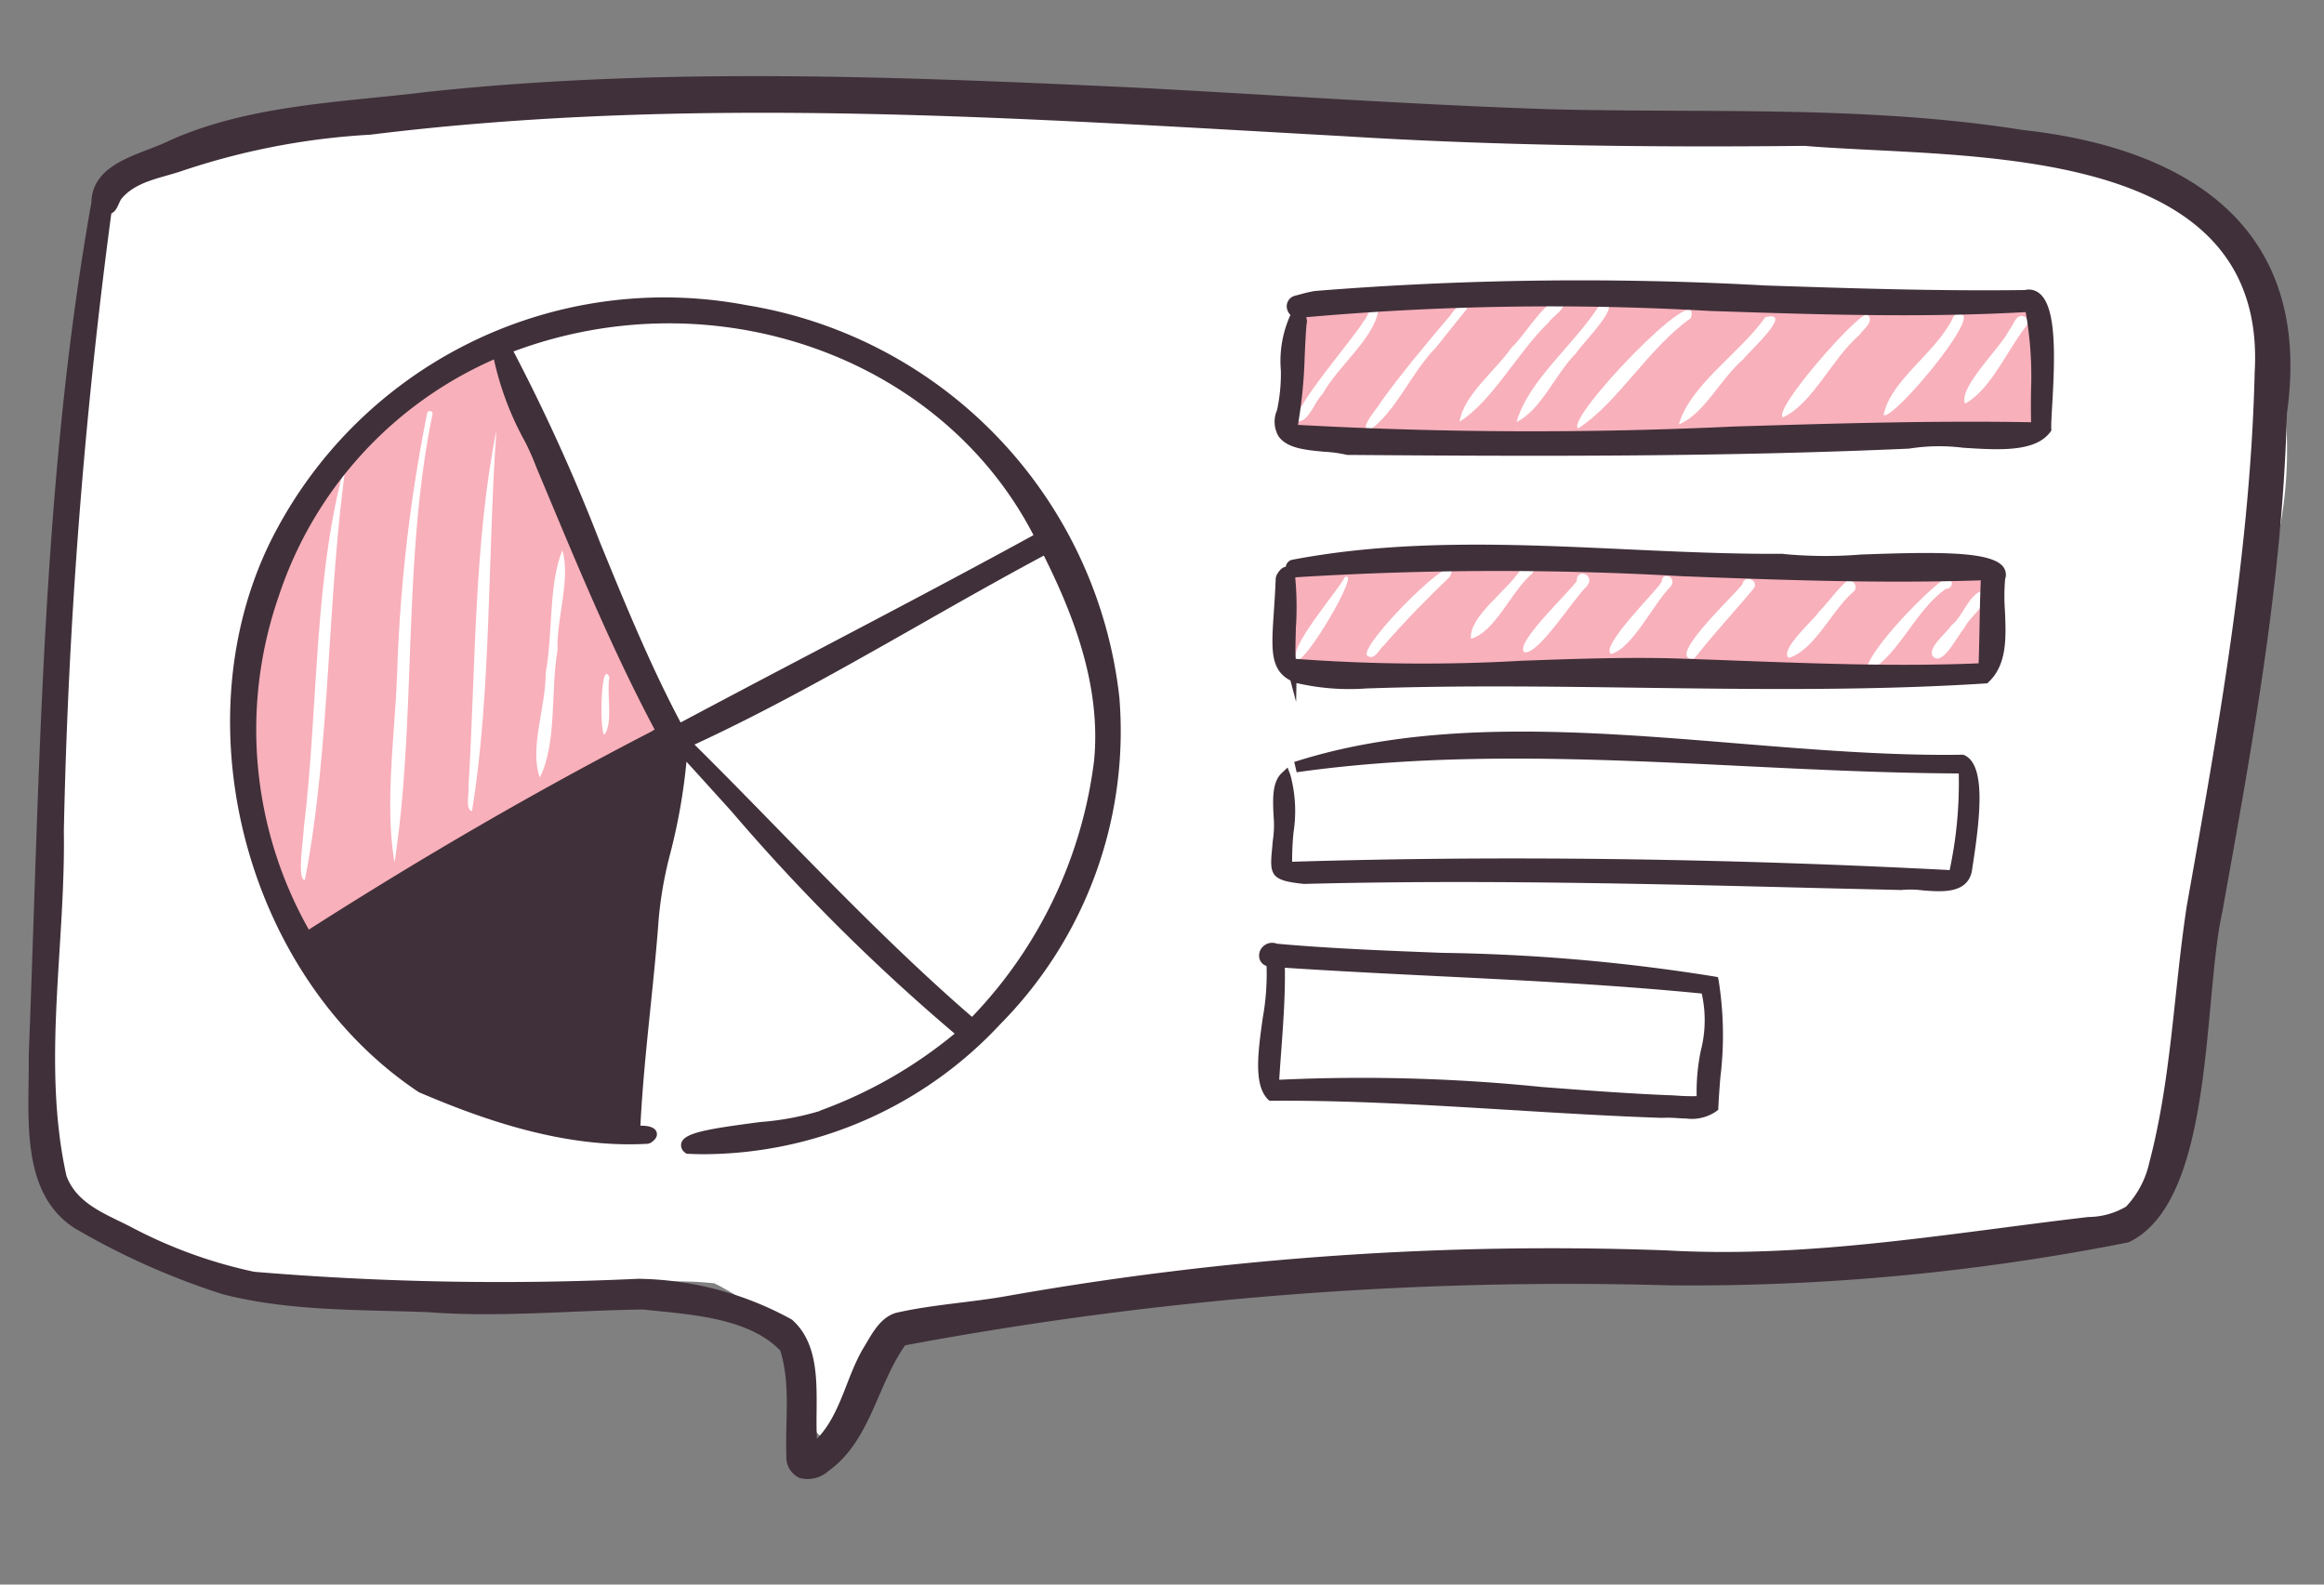 <svg xmlns="http://www.w3.org/2000/svg" xmlns:xlink="http://www.w3.org/1999/xlink" width="110" height="75" viewBox="0 0 110 75"><rect x="0" y="0" width="110" height="75" fill="#808080" stroke="none"/><defs><clipPath id="a"><rect width="106.469" height="66.387" fill="none"/></clipPath></defs><g transform="translate(-9827 1870)"><rect width="110" height="75" transform="translate(9827 -1870)" fill="none" opacity="0.75"/><g transform="matrix(1, 0.017, -0.017, 1, 9829.158, -1867)"><g transform="translate(0 0)" clip-path="url(#a)"><path d="M104.572,9.791a19.8,19.8,0,0,1,.472,10.149c-.316,3.039-.546,5.995-.958,8.971-.415,2.122-.951,4.416-1.258,6.528-.529,2.544-1.207,5.024-1.626,7.591a36.965,36.965,0,0,1-1.309,5.287,1.2,1.2,0,0,1,.135,1.373C98.1,53.427,91.192,53.3,87.474,53.646c-5.333.287-10.853,1.511-16.115.163-5.2.385-10.223,1.285-15.411,1.507-5.3.692-10.715.958-15.84,2.429-.759,1.815-2.044,3.431-2.51,5.307a.524.524,0,0,1-.591.233.688.688,0,0,1-.442-.742,11.56,11.56,0,0,0-1.852-4.5c-.32-.233-.638-.476-.955-.712a1.458,1.458,0,0,1-.449-.327,8.744,8.744,0,0,0-1.157-.705c-.135-.077-.276-.145-.418-.209a15.976,15.976,0,0,0-2.973.013c-2.608.084-5.229.223-7.837.176a28.113,28.113,0,0,1-5.9.921c-4.3-.924-9.176-.469-12.793-3.35C.065,51.781.345,48.6.234,45.853c.05-6.481-.665-12.986.185-19.433.563-4.963.26-9.977.922-14.939A33.543,33.543,0,0,1,2.3,6.056c.1-.249.132-.634.219-.958a.052.052,0,0,1,.007-.023.492.492,0,0,1,.037-.119l0-.01c.091-.263.24-.462.526-.469.449-.219,1.05-.333,1.414-.536C12.193.588,20.9.753,29.126.311,37.752.2,46.406-.323,55.032.3c2.642.3,5.341,0,7.925.681,1.63.044,3.259.183,4.882.227,2.8-.352,5.62-.692,8.441-.831A63.165,63.165,0,0,1,94.657,1.66c3.145.652,5.843,2.494,8.4,4.349.908.81,2.136,2.457,1.606,3.695a.45.45,0,0,1-.087.087" transform="translate(0.886 1.096)" fill="#fff"/><path d="M29.042,57.033a15.447,15.447,0,0,1,7.287,1.81c1.558,1.333,1.135,3.764,1.277,5.62,1.152-1.242,1.335-3.037,2.2-4.461.371-.66.782-1.445,1.585-1.6,1.692-.4,3.431-.52,5.138-.859a147.775,147.775,0,0,1,31.147-2.68c6.729.267,13.281-1.03,19.912-1.92a3.574,3.574,0,0,0,1.779-.523,4.431,4.431,0,0,0,1.06-2.092c.978-3.98,1.02-8.128,1.567-12.174,1.339-8.378,2.733-16.848,2.786-25.375,0,.014,0,.03,0,.043C105.213,1.81,90.788,2.988,83.3,2.488c-7.27.2-14.556.241-21.8-.087C46.121,1.812,30.684.962,15.421,3.113a33.8,33.8,0,0,0-8.975,1.9c-.975.336-2.128.523-2.767,1.36-.135.237-.186.549-.448.674a261.572,261.572,0,0,0-1.75,29.245c.176,5.475-.866,11.028.4,16.33C2.419,54,3.9,54.437,5.084,55.044a22.5,22.5,0,0,0,5.757,1.967,139.863,139.863,0,0,0,18.2.021m7.782,9.3a1.076,1.076,0,0,1-.65-1.055c-.092-1.644.154-3.368-.372-4.957-1.552-1.574-4.443-1.642-6.526-1.837-3.372.1-6.794.5-10.149.3h.051c-3.3-.074-6.555.08-9.778-.677a34.645,34.645,0,0,1-7.1-3.021C-.366,53.418.088,49.7,0,46.969.3,33.523.151,19.777,2.278,6.549,2.295,4.606,4.633,4.243,6,3.517,9.778,1.774,14.131,1.6,18.124,1.038c11.012-1.365,22.152-1.1,33.2-.777,6.646.23,13.409.6,19.995.7,7.474.059,14.873-.447,22.292.6,7.812.725,13.833,4.352,12.725,13.214-.072,7.975-1.394,15.829-2.661,23.67l.009-.051c-.861,4.132-.119,13.718-4.173,15.715a106.244,106.244,0,0,1-21.677,2.405A170.382,170.382,0,0,0,41.7,59.967c-1.312,1.949-1.565,4.551-3.527,6.012a1.479,1.479,0,0,1-1.346.352" transform="translate(0 0)" fill="#403039"/><path d="M18.916,17.129c.342.377.727.84.412,1.3a.216.216,0,0,1-.4.149c-5.048,3.56-10.778,6.38-15.735,9.844C-1.181,21.66-.976,14.042,3.283,7.25a15.019,15.019,0,0,1,3.79-4.782c.49-.46,5.463-3.826,4.623-1.853,2.149,5.621,4.816,11,7.22,16.514M9.57,1.561A13.662,13.662,0,0,0,6,4.319,26.131,26.131,0,0,1,9.57,1.561" transform="translate(10.09 12.963)" fill="#f8b0bb"/><path d="M35.567,2.2c.244,1.253.916,3.775-.6,4.333-.717-.342-1.482-.164-2.163-.4-10.34.577-20.707,1.135-31.04,1.031C1.134,7.044.027,7.056,0,6.2.121,5.81.356-.159.807,1.194,9.38-.357,18,.485,26.65,0c2.758.177,5.567.248,8.291.156.437.4.484,1.741.627,2.048" transform="translate(58.972 9.562)" fill="#f8b0bb"/><path d="M33.289,2.94c1.126,3.557-3.1,2.066-5.19,2.192-4.8.251-9.639,1.051-14.419.093-4.135.217-8.288.49-12.427.666C-.342,5.939.324,3.675.159,2.632-.1,2.27-.1.645.633.818A23.568,23.568,0,0,1,6.987.13,100.342,100.342,0,0,0,19.723.081c3.827-.314,7.68.547,11.46.03.59-.081,1.538-.354,1.724.442.243.06.524.694.154.76a15.2,15.2,0,0,0,.228,1.627" transform="translate(59.137 22.059)" fill="#f8b0bb"/><path d="M.076,5.555c-.618-.2,2.7-4.147,3.011-4.782.234-.23.319-.881.724-.758C3.777,1.45,1.924,2.865,1.22,4.235.834,4.6.626,5.514.076,5.555" transform="translate(59.47 10.389)" fill="#fff"/><path d="M.107,6.191C-.3,5.982.564,5.088.69,4.8,1.682,3.374,2.8,2,3.893.663c.166-.258.874-1.132.794-.336-.48.615-.961,1.23-1.432,1.85C2.113,3.357,1.372,5.349.107,6.191" transform="translate(62.762 10.151)" fill="#fff"/><path d="M0,5.862C.174,4.568,1.687,3.4,2.433,2.261c-.01.014-.021.026-.032.039C2.972,1.821,4.062-.222,4.749.02c.324.369-.46.782-.632,1.089C2.676,2.54,1.587,4.8,0,5.862" transform="translate(67.195 9.96)" fill="#fff"/><path d="M0,5.654C.535,3.636,2.716,1.918,3.836.041,5.209-.33,2.993,1.934,2.775,2.336,1.817,3.313,1.144,5.089,0,5.654" transform="translate(69.892 10.131)" fill="#fff"/><path d="M.05,5.7C-.629,5.3,5.867-1.711,5.293.393,3.309,1.836,1.909,4.461.05,5.7" transform="translate(72.763 10.338)" fill="#fff"/><path d="M0,5.189C.507,3.3,2.844,1.758,4.007.046c1.421-.375-.771,1.67-1.025,2.022C1.954,2.973,1.176,4.7,0,5.189" transform="translate(77.572 10.582)" fill="#fff"/><path d="M.044,4.942C-.46,4.595,3.477-.034,3.945,0c.4.3-.187.725-.363.994C2.319,2.117,1.444,4.268.044,4.942" transform="translate(82.45 10.41)" fill="#fff"/><path d="M0,4.846C.28,3.2,2.483,1.823,3.216.154a.3.3,0,0,1,.4-.122C4.387.221.41,5.134,0,4.846" transform="translate(87.259 10.31)" fill="#fff"/><path d="M.044,4.19C-.319,3.466,1.693,1.5,2.072.671c.206-.238.306-.809.711-.641a.293.293,0,0,1,.123.4C2,1.6,1.261,3.492.044,4.19" transform="translate(91.06 10.364)" fill="#fff"/><path d="M.059,3.971C-.4,3.465,1.957.682,2.271.03,3.083-.416.411,4.281.059,3.971" transform="translate(59.619 23.238)" fill="#fff"/><path d="M.059,4.23C-.609,3.943,4.67-1.51,3.882.408,2.807,1.47,1.77,2.567.8,3.725c-.216.179-.4.7-.741.505" transform="translate(62.983 22.75)" fill="#fff"/><path d="M.006,3.607C-.119,2.538,1.744,1.27,2.31.27c.146-.6.948-.066.439.3C1.85,1.415,1.1,3.3.006,3.607" transform="translate(67.903 22.47)" fill="#fff"/><path d="M.08,3.767C-.493,3.429,2.186.844,2.487.358c-.026-.647.908-.321.489.228C2.342,1.2.752,3.863.08,3.767" transform="translate(70.378 22.909)" fill="#fff"/><path d="M.076,3.739C-.475,3.394,2.127.782,2.408.289c.017-.527.733-.256.448.193-.83.854-1.774,2.977-2.78,3.257" transform="translate(74.476 22.947)" fill="#fff"/><path d="M.076,3.786C-.487,3.374,2.253.745,2.594.258c.1-.529.854-.143.491.246C2.21,1.594,1.287,2.617.444,3.726a.269.269,0,0,1-.368.06" transform="translate(78.121 23.019)" fill="#fff"/><path d="M.091,3.7C-.4,3.366,1.225,1.89,1.463,1.511,1.91,1.033,2.283.474,2.758.031a.3.3,0,0,1,.3.518C2.059,1.468,1.294,3.3.091,3.7" transform="translate(82.877 23.029)" fill="#fff"/><path d="M.011,4.534C-.205,3.779,2.907.468,3.709,0A.265.265,0,1,1,3.692.53c-1.445,1.017-2.231,3.317-3.681,4" transform="translate(86.654 22.805)" fill="#fff"/><path d="M.113,3.191c-.457-.353.611-1.2.8-1.537C1.467,1.231,1.778-.025,2.469,0c.288.587-.715,1.209-.938,1.768C1.235,2.08.586,3.526.113,3.191" transform="translate(89.723 23.399)" fill="#fff"/><path d="M.2,20C-.2,19.981.121,17.893.11,17.521.714,11.771.351,5.447,1.846,0,1.01,6.374,1.326,13.679.2,20" transform="translate(12.725 18.437)" fill="#fff"/><path d="M.253,21.391C-.284,18.5.2,15.145.23,12.115A74.691,74.691,0,0,1,1.433.122c0-.166.281-.164.26.011C.374,7.1,1.189,14.546.253,21.391" transform="translate(16.9 16.143)" fill="#fff"/><path d="M.2,18.048c-.344-.033-.135-.876-.189-1.141C.259,11.327.066,5.384,1.049,0,.732,5.731,1.023,12.407.2,18.048" transform="translate(20.58 16.984)" fill="#fff"/><path d="M.188,10.767C-.344,9.4.429,7.377.381,5.8.7,3.95.437,1.631,1.07,0,1.5,1.315.842,3.229.922,4.737c-.3,1.92.06,4.372-.734,6.03" transform="translate(23.773 22.625)" fill="#fff"/><path d="M.171,2.877C-.078,2.9-.084-.789.35.154.223,1,.578,2.21.171,2.877" transform="translate(26.82 28.435)" fill="#fff"/><path d="M41.545,18.353C42.806,29.531,33.1,40.4,21.764,39.975c-1-.794,5.6-1.123,6.31-1.67a21.6,21.6,0,0,0,6.581-3.994C29.576,30.429,25.4,25.548,21.01,20.948c.511,1.143-1.2,6.946-1.092,8.212-.193,3.358-.617,6.695-.709,10.057.276-.055,1.183-.058.611.319-3.7.28-7.369-.854-10.76-2.236C1.069,32.19-2.32,20.375,1.691,11.766,10.843-6.982,38.657-2.251,41.545,18.353M40.9,21.344c.291-3.552-1.056-6.954-2.688-10.05-5.665,3.135-11.09,6.72-16.918,9.5,4.586,4.372,8.927,9.024,13.809,13.077a21.7,21.7,0,0,0,5.8-12.524M37.935,10.778c-4.728-9.069-16.259-12.249-25.452-8.5,3.22,5.535,5.282,12.194,8.47,17.887,5.738-3.186,11.317-6.162,16.982-9.39m-18.1,9.7a1.057,1.057,0,0,1,.338-.18c-2.23-3.985-4.064-8.3-5.914-12.5-.178-.638-2.507-4.691-2.024-5.411-10.7,4.494-14.723,18.1-8.7,27.893,5.284-3.513,10.7-6.8,16.3-9.805" transform="translate(9.529 10.849)" fill="#403039"/><path d="M22.672,40.493c-.215,0-.428,0-.642-.011l-.082,0-.064-.05a.421.421,0,0,1-.185-.455c.128-.478,1.179-.679,3.732-1.056A13.1,13.1,0,0,0,28.2,38.36l.055-.032a21.548,21.548,0,0,0,6.289-3.745,92.977,92.977,0,0,1-10.733-10.33q-1.088-1.165-2.177-2.322a27.746,27.746,0,0,1-.683,4.316,18.577,18.577,0,0,0-.505,3.149c-.078,1.418-.2,2.819-.315,4.173-.159,1.843-.321,3.745-.384,5.626.278-.012.662.023.763.27.076.186-.016.367-.275.537l-.119.04c-3.986.3-7.909-1.045-10.875-2.254-8.185-5.231-11.6-17.07-7.5-25.873A20.818,20.818,0,0,1,24.1.28a21.179,21.179,0,0,1,17.97,18.293v.007a19.713,19.713,0,0,1-5.386,15.53,19.256,19.256,0,0,1-14.012,6.383m-.232-.5h.232a18.762,18.762,0,0,0,13.646-6.223A19.215,19.215,0,0,0,41.571,18.64,20.68,20.68,0,0,0,24.022.776,20.316,20.316,0,0,0,2.19,12.132c-3.928,8.434-.528,20.218,7.278,25.212a25.48,25.48,0,0,0,9.762,2.237l0-.115c.055-1.989.227-4,.4-5.941.115-1.351.235-2.748.313-4.124a17.909,17.909,0,0,1,.515-3.255c.366-1.79.867-4.241.6-4.841l-.268-.6-.256.085a.817.817,0,0,0-.255.133l-.043.03C14.9,23.813,9.426,27.107,3.958,30.744l-.217.145L3.6,30.666a19.732,19.732,0,0,1-1.871-16.4A19.078,19.078,0,0,1,12.4,2.418l0-.006.267-.108c.079-.033.158-.064.237-.1l.287-.121-.008.012C22.9-1.576,33.9,2.226,38.433,10.916l.111.215-.21.12c-3.538,2.017-7.115,3.973-10.573,5.866-2.123,1.161-4.255,2.328-6.411,3.525l-.167.092.143.148.133-.063c3.714-1.771,7.332-3.909,10.829-5.976,1.981-1.171,4.029-2.381,6.075-3.515l.224-.124.12.226c1.431,2.716,3.033,6.327,2.717,10.189v0A21.813,21.813,0,0,1,35.56,34.294l-.162.173-.182-.151c-3.351-2.782-6.5-5.892-9.534-8.9l-1.288-1.271A88.823,88.823,0,0,0,35.083,34.366l.234.179-.213.2a21.534,21.534,0,0,1-6.631,4.032,10.785,10.785,0,0,1-2.969.634,23.305,23.305,0,0,0-3.063.575M22,21.115c1.359,1.3,2.716,2.643,4.03,3.944,2.977,2.945,6.054,5.988,9.321,8.717a21.271,21.271,0,0,0,5.568-12.2c.3-3.626-1.173-7.056-2.541-9.684-1.966,1.094-3.934,2.257-5.838,3.384-3.406,2.012-6.922,4.091-10.54,5.839M12.2,3.052A18.6,18.6,0,0,0,2.211,14.421,19.236,19.236,0,0,0,3.9,30.181c5.4-3.583,10.81-6.833,16.074-9.661a.971.971,0,0,1,.128-.085C18.16,16.93,16.5,13.155,14.9,9.5l-.593-1.347a12.839,12.839,0,0,0-.563-1.224A14.327,14.327,0,0,1,12.2,3.052m8.254,16.923.557.585-.007-.013A93.054,93.054,0,0,1,16.9,11.8a87.93,87.93,0,0,0-4.211-8.89,15.816,15.816,0,0,0,1.507,3.794,11.176,11.176,0,0,1,.585,1.278L15.36,9.3c1.624,3.7,3.3,7.529,5.273,11.062ZM13.121,2.661a87.985,87.985,0,0,1,4.237,8.945c1.221,2.847,2.483,5.788,3.968,8.475,2.082-1.155,4.142-2.283,6.194-3.406,3.388-1.854,6.888-3.769,10.353-5.742-4.519-8.386-15.3-11.986-24.752-8.274" transform="translate(9.253 10.595)" fill="#403039"/><path d="M3.228,7.931C2.046,7.618-.511,8.106.09,6.189c.342-1.082-.1-4.016.625-4.541a.257.257,0,0,1,.209.341A36.746,36.746,0,0,1,.553,7.04c11.716.681,23.52-.724,35.246-.7A28.645,28.645,0,0,0,35.384.616C23.939,1.485,12.323-.063.866,1.483c-.352.1-.58-.423-.188-.551A8.916,8.916,0,0,1,1.59.7C12.747-.642,24,.421,35.143.086c1.71-.459,1.04,5.213,1.106,6.3-1,1.4-4.828.313-6.527.8-8.8.537-17.664.657-26.494.74" transform="translate(58.699 9.299)" fill="#403039"/><path d="M3.446,8.432l-.032-.008A6.183,6.183,0,0,0,2.365,8.3C1.486,8.233.577,8.169.18,7.587A1.374,1.374,0,0,1,.1,6.365,8.2,8.2,0,0,0,.249,4.5,5.277,5.277,0,0,1,.656,1.855.606.606,0,0,1,.5,1.6.516.516,0,0,1,.849.943L1.117.868A5.748,5.748,0,0,1,1.8.7,157.382,157.382,0,0,1,23.078.077C27.116.143,31.3.209,35.385.085a.785.785,0,0,1,.708.156c.805.646.778,2.956.682,5.266-.02.488-.038.909-.025,1.119l.005.088-.052.072c-.695.972-2.433.89-4.115.81a9.038,9.038,0,0,0-2.546.085c-8.846.545-17.61.666-26.562.75ZM.914,7.548A4.919,4.919,0,0,0,2.4,7.795a6.965,6.965,0,0,1,1.108.135c8.934-.084,17.68-.2,26.449-.739a9.237,9.237,0,0,1,2.655-.1,7.721,7.721,0,0,0,3.252-.252c-4.714.008-9.5.223-14.139.442A201.16,201.16,0,0,1,.914,7.548M.908,2.488A10.008,10.008,0,0,0,.751,4.511a8.149,8.149,0,0,1-.172,2,1,1,0,0,0-.021.722,20.636,20.636,0,0,0,.3-3.459c.012-.431.026-.862.048-1.292m.2,4.568a202.191,202.191,0,0,0,20.6-.272c4.617-.219,9.409-.447,14.084-.443-.021-.486-.025-.972-.03-1.459a17.306,17.306,0,0,0-.315-3.748c-4.96.364-10.03.28-14.935.2A130.919,130.919,0,0,0,1.4,1.949a.5.5,0,0,1,.024.339c-.03.5-.046,1-.06,1.505A22.872,22.872,0,0,1,1.1,7.055M35.85.7l.027.1a16.792,16.792,0,0,1,.38,4.071q0,.378.01.755l.006-.145c.057-1.348.172-4.1-.423-4.784M1.011,1.419l.071.065A129.925,129.925,0,0,1,20.514.83c4.96.081,10.094.167,15.1-.213l.128-.01A.34.34,0,0,0,35.457.58C31.3.711,27.113.644,23.07.58a156.913,156.913,0,0,0-21.2.62,5.1,5.1,0,0,0-.613.152Z" transform="translate(58.45 9.048)" fill="#403039"/><path d="M4.233,6.4C-.821,6.545.014,5.923.107,1.5.927-.046.435,5.126.67,5.555v0l0-.01c5.793.5,11.852-.319,17.725-.309,5.019.062,10.05.287,15.042-.024.035-1.467,0-2.973.051-4.431C22.6,1.361,11.64.114.8,1.2A.183.183,0,0,1,.66.872C8.223-.708,16.11.377,23.812.2,25.38.6,34.631-.781,34.135.888c-.188,1.5.526,3.65-.633,4.783C23.775,6.458,13.99,5.9,4.233,6.4" transform="translate(58.766 21.86)" fill="#403039"/><path d="M1.171,7.6.883,6.588a1.5,1.5,0,0,1-.416-.294C-.075,5.738-.03,4.84.044,3.352c.024-.469.05-1,.063-1.606l.029-.112c.059-.113.206-.39.435-.42A.412.412,0,0,1,.793.9L.86.878C6.023-.2,11.4-.044,16.611.11c2.449.072,4.979.147,7.445.09h.034l.033.008A20.875,20.875,0,0,0,27.775.171C31.363-.02,33.943-.1,34.522.639a.61.61,0,0,1,.1.572,9.378,9.378,0,0,0,.016,1.51c.075,1.245.153,2.532-.715,3.38l-.064.063-.09.007c-5.436.44-10.978.46-16.337.48-4.243.015-8.631.03-12.939.254H4.49a11.114,11.114,0,0,1-3.319-.2Zm0-1.429a9.324,9.324,0,0,0,3.3.237c4.319-.225,8.711-.24,12.96-.255,4.782-.018,9.71-.036,14.57-.353-3.3.132-6.637.063-9.879,0-1.162-.024-2.323-.047-3.483-.062-2.277.019-4.586.118-6.837.235a82.211,82.211,0,0,1-10.632.1Zm-.05-.609a81.546,81.546,0,0,0,10.656-.09C14,5.353,16.3,5.232,18.539,5.232h.1c1.165.015,2.327.038,3.49.062,3.714.074,7.552.151,11.306-.07.011-.577.012-1.16.014-1.742,0-.732,0-1.465.023-2.187-4.7.239-9.484.143-14.112.047A153.323,153.323,0,0,0,1.078,1.7a.226.226,0,0,1-.051.013A14.657,14.657,0,0,1,1.1,4.082c-.006.536-.013,1.181.016,1.476M.553,5.338l.053.027c-.012-.289-.01-.7,0-1.288C.608,3.589.614,2.906.59,2.385q-.021.538-.045.992a9.779,9.779,0,0,0,.008,1.96M33.994.841l-.007.2c-.028.805-.03,1.625-.032,2.445,0,.578,0,1.157-.014,1.729a5.467,5.467,0,0,0,.2-2.461,9.183,9.183,0,0,1-.005-1.644c.028-.105.012-.134-.007-.159a.489.489,0,0,0-.135-.108M1,1.212a.109.109,0,0,0-.025,0l.035,0H1M11.011.5a53.632,53.632,0,0,0-8.41.564A167.1,167.1,0,0,1,19.374.839c4.711.1,9.579.194,14.348-.06l.122-.007C32.852.4,29.863.563,27.8.672A20.655,20.655,0,0,1,24.036.7c-2.469.056-5-.02-7.439-.091C14.751.558,12.882.5,11.011.5" transform="translate(58.516 21.609)" fill="#403039"/><path d="M1.333,6.891c-1.584-.134-1.356-.3-1.27-1.737.193-.893-.307-2.468.294-3.061C.826,3.264.382,5.03.513,6.366,11,5.86,21.554,5.856,32.068,6.228a20.056,20.056,0,0,0,.39-5.092C21.946,1.286,11.286-.039.846,1.618c9.565-3.257,21.27-.534,31.531-.867,1.007.452.458,3.947.311,5.052-.12,1.449-2.14.71-3.146.9-9.428-.066-18.787-.219-28.21.187" transform="translate(58.881 30.67)" fill="#403039"/><path d="M1.574,7.392H1.557C.043,7.263-.071,7.021.025,5.841c.01-.135.022-.285.032-.453A4.836,4.836,0,0,0,.074,4.182c-.049-.773-.1-1.573.352-2.019L.7,1.9l.14.351a6.561,6.561,0,0,1,.193,2.71A13.089,13.089,0,0,0,.991,6.353c9.828-.468,20.3-.513,31.119-.135a19.7,19.7,0,0,0,.353-4.579c-3.4.041-6.873-.069-10.23-.177-6.949-.223-14.137-.454-21.1.653L1.01,1.63C7.4-.547,14.787-.069,21.927.393,25.49.624,29.173.862,32.615.75l.057,0,.053.024c.98.44.814,2.7.49,5.079l-.032.235c-.1,1.255-1.393,1.171-2.331,1.112a4.605,4.605,0,0,0-1.017,0L26,7.175c-7.991-.065-16.256-.134-24.41.217Zm-.432-.543c.124.014.27.026.441.04,8.162-.35,16.426-.281,24.42-.216L29.79,6.7A4.728,4.728,0,0,1,30.884,6.7a6.931,6.931,0,0,0,.974.016c-10.68-.368-21.009-.321-30.717.136M32.809,5.065q-.084.654-.216,1.295a.786.786,0,0,0,.091-.327l.033-.249c.035-.249.065-.489.091-.718M.549,3.259a7.386,7.386,0,0,0,.02.792,6.835,6.835,0,0,0-.02-.792M12.858.5a43.783,43.783,0,0,0-7.908.631,138.257,138.257,0,0,1,17.3-.172L23.637,1,21.895.894C18.895.7,15.85.5,12.858.5" transform="translate(58.636 30.421)" fill="#403039"/><path d="M19.218,6.889a11.148,11.148,0,0,0,1.628,0c-.251-1.719.728-3.8.056-5.322C14.19,1.007,7.44.99.722.652.815,2.607.615,4.553.539,6.5c6.179-.595,12.494.24,18.678.392m-.3.579c-6.145-.1-12.34-.645-18.465-.5C-.556,5.953.663,2.288.333.633-.238.625,0-.142.507.023,7.388.548,14.5.078,21.273,1.229a23.67,23.67,0,0,1,.078,5.93c-.617.52-1.662.229-2.432.309" transform="translate(58.389 40.88)" fill="#403039"/><path d="M20.407,7.981c-.159,0-.316-.007-.47-.014a5.883,5.883,0,0,0-.743,0h-.029c-2.4-.04-4.837-.149-7.2-.253C8.267,7.553,4.441,7.383.71,7.471l-.107,0L.525,7.4c-.685-.69-.5-2.223-.3-3.846A11.721,11.721,0,0,0,.363,1.1.509.509,0,0,1,.042.817.588.588,0,0,1,.16.2.621.621,0,0,1,.835.036c2.551.187,5.243.243,7.844.3a88.632,88.632,0,0,1,12.886.9l.164.028.038.163a16.437,16.437,0,0,1,.154,4.621c-.027.467-.054.927-.068,1.376l0,.111-.085.072a2.039,2.039,0,0,1-1.356.379m-.9-.528c.151,0,.3.007.455.013a3.338,3.338,0,0,0,1.182-.082l-.012,0a7.428,7.428,0,0,1-1.25.019c-.14-.005-.278-.011-.415-.014h0c-2-.049-4.042-.171-6.019-.288A85.223,85.223,0,0,0,1.257,6.958c3.568-.059,7.21.1,10.732.257,2.353.1,4.786.213,7.169.253.111-.011.228-.015.345-.015m1.982-2.7c0,.028-.008.056-.012.084A8.126,8.126,0,0,0,21.344,7.1l.014.091c.015-.386.038-.78.061-1.178.024-.419.049-.841.065-1.261M19.473,6.889c.14,0,.282.009.425.014a9.089,9.089,0,0,0,.92.008,9.687,9.687,0,0,1,.159-2.147,5.777,5.777,0,0,0,0-2.712c-4.157-.339-8.4-.477-12.5-.61-2.376-.077-4.83-.157-7.247-.275.044,1.3-.031,2.6-.1,3.86-.028.482-.056.963-.077,1.445a84.292,84.292,0,0,1,12.42.13c1.972.118,4.011.239,6,.287M.692,3.851A12.071,12.071,0,0,0,.565,6.143Q.6,5.57.629,5c.021-.38.044-.762.062-1.147M.791.643l.194.01C3.486.779,6.034.861,8.5.94c3.613.118,7.333.238,11.012.5A105.329,105.329,0,0,0,8.67.836C6.06.782,3.362.725.739.525.617.493.567.5.532.538A.1.1,0,0,0,.5.618.181.181,0,0,0,.587.634Z" transform="translate(58.138 40.628)" fill="#403039"/></g></g></g></svg>